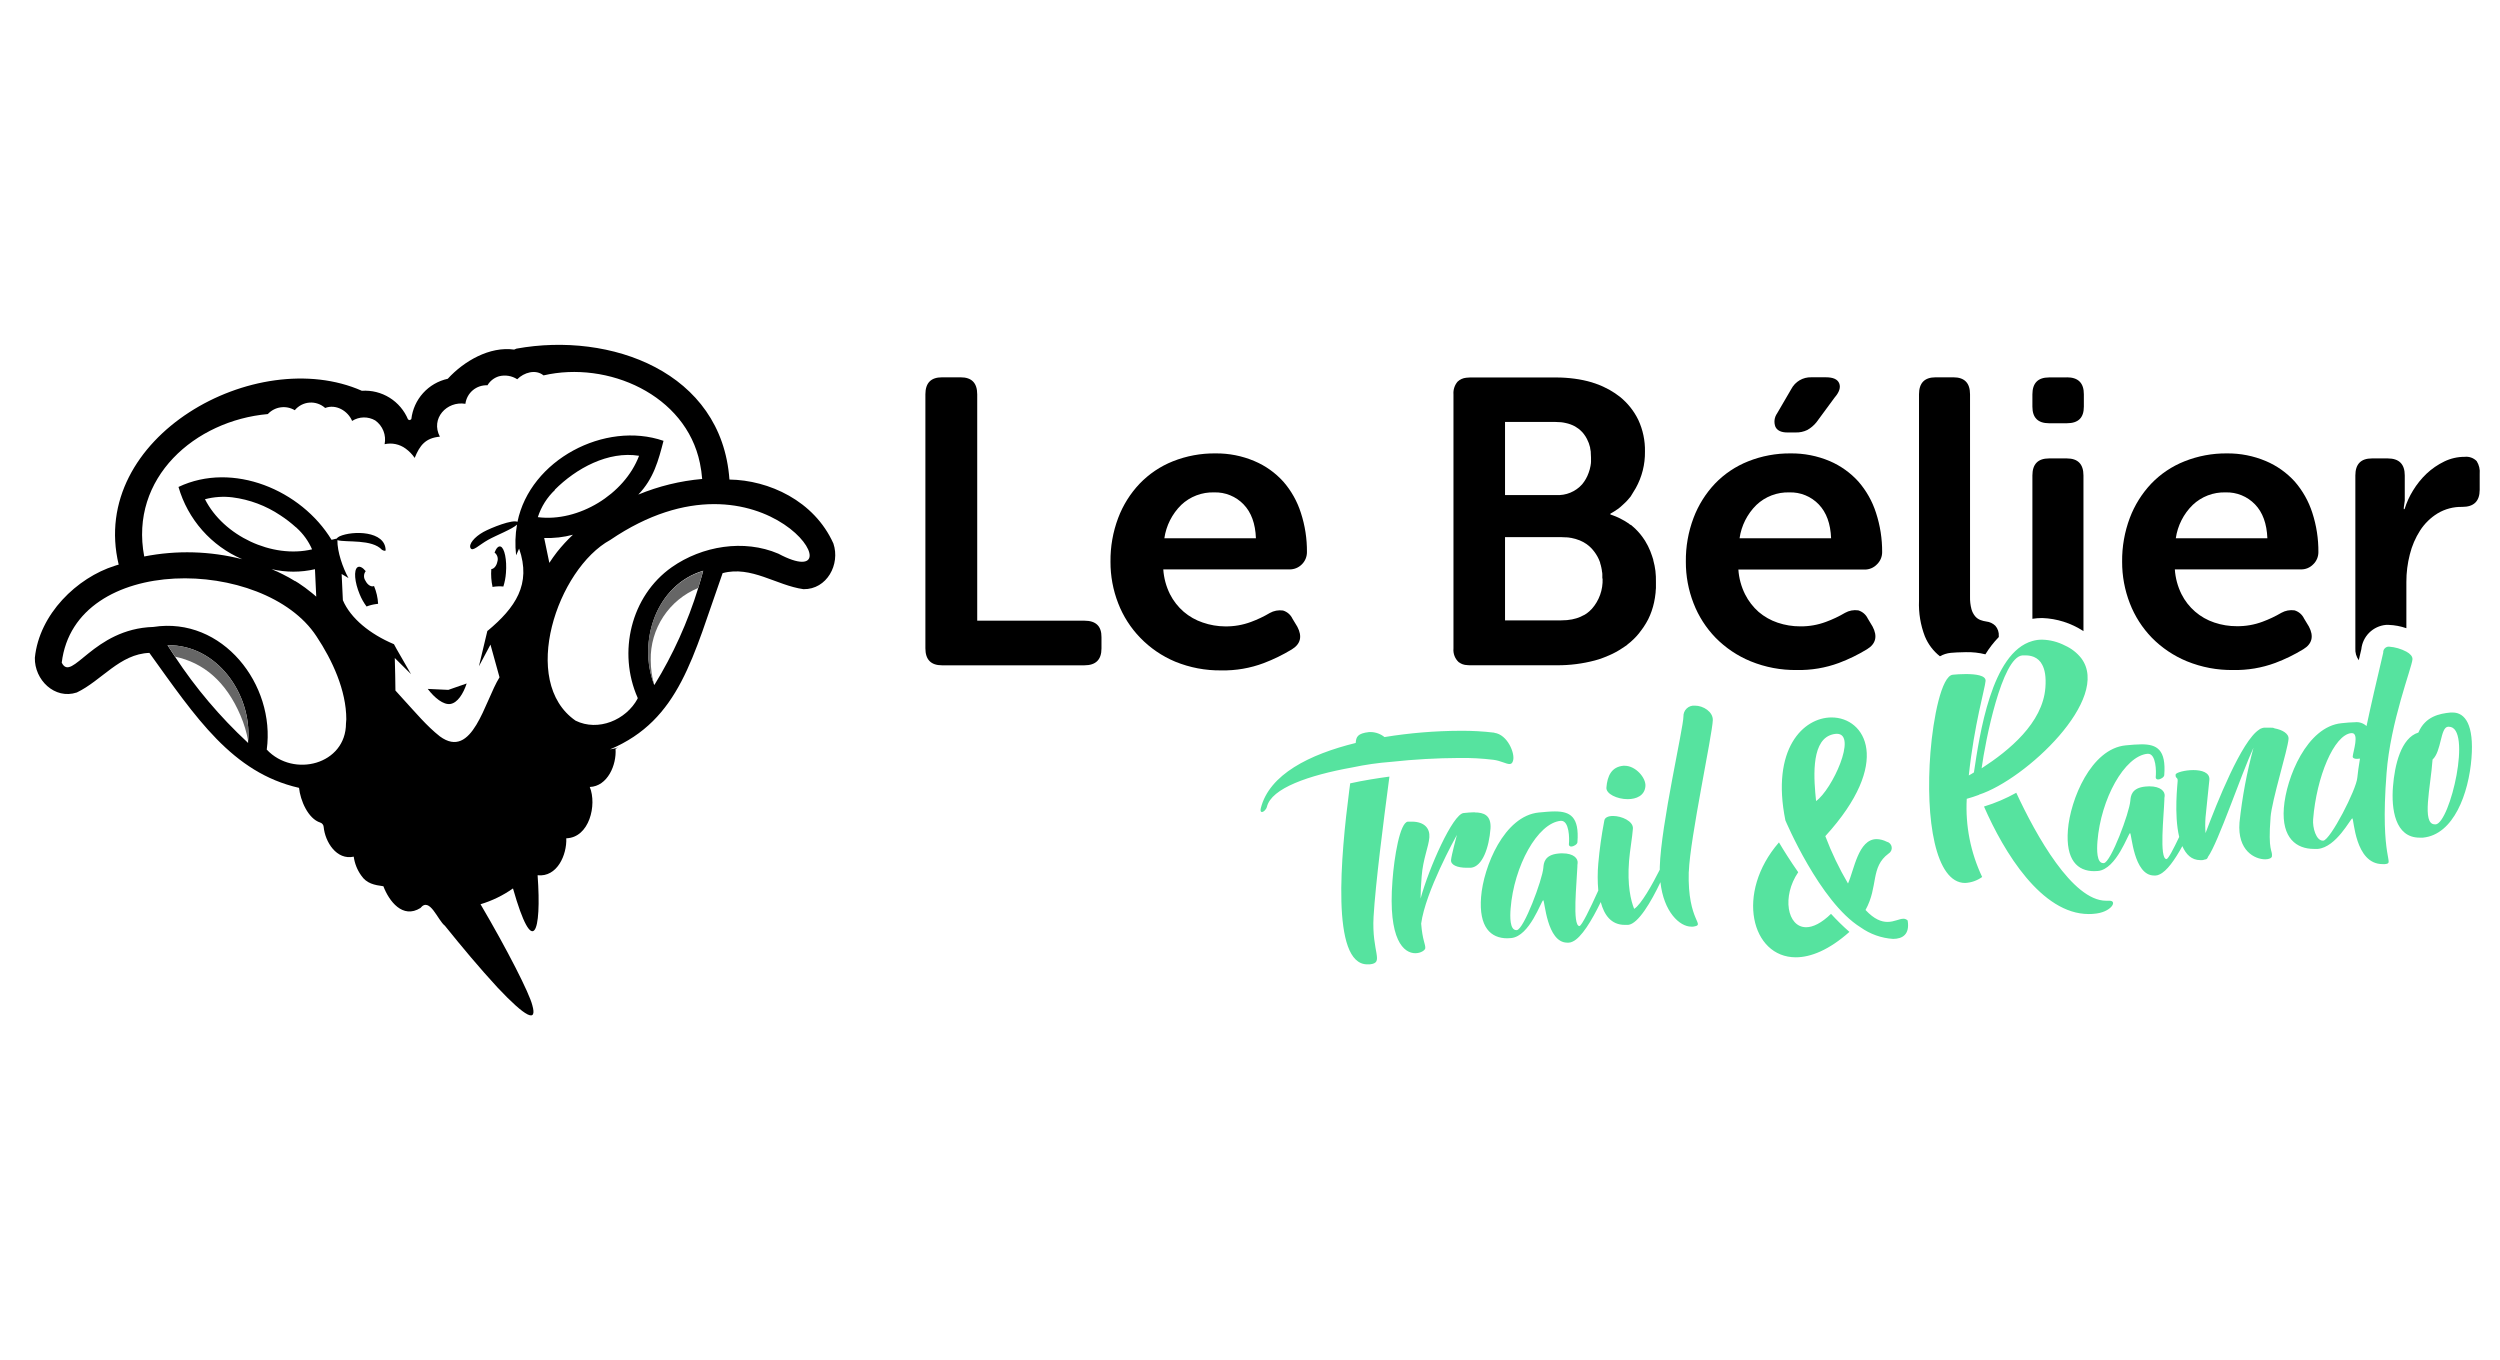 <?xml version="1.0" encoding="utf-8"?>
<svg xmlns="http://www.w3.org/2000/svg" width="250" height="136" viewBox="0 0 250 136" fill="none">
<path d="M108.457 62.069H97.722V39.436C97.722 38.297 97.169 37.729 96.062 37.732H94.199C93.09 37.732 92.539 38.299 92.539 39.432V64.83C92.539 65.96 93.09 66.531 94.199 66.531H108.446C109.578 66.531 110.148 65.968 110.148 64.846V63.719C110.159 62.62 109.59 62.069 108.457 62.069Z" fill="black"/>
<path d="M130.19 56.431C130.351 56.272 130.478 56.082 130.564 55.873C130.651 55.663 130.695 55.439 130.694 55.212C130.706 53.877 130.501 52.548 130.086 51.279C129.72 50.128 129.121 49.065 128.326 48.156C127.527 47.273 126.546 46.575 125.45 46.112C124.215 45.586 122.884 45.324 121.542 45.34C120.085 45.324 118.64 45.593 117.287 46.131C116.034 46.63 114.903 47.392 113.967 48.364C113.03 49.351 112.299 50.517 111.819 51.792C111.292 53.192 111.031 54.677 111.049 56.173C111.042 57.595 111.303 59.005 111.819 60.33C112.315 61.616 113.065 62.789 114.025 63.777C115.016 64.802 116.204 65.614 117.518 66.165C118.984 66.764 120.555 67.062 122.138 67.04C123.584 67.067 125.021 66.82 126.374 66.311C127.344 65.943 128.278 65.487 129.166 64.95C130.059 64.41 130.249 63.653 129.736 62.678L129.247 61.869C129.155 61.673 129.023 61.5 128.86 61.359C128.696 61.218 128.506 61.113 128.299 61.051C127.845 60.987 127.383 61.073 126.982 61.298C126.383 61.653 125.753 61.952 125.1 62.193C124.276 62.5 123.402 62.652 122.523 62.64C121.758 62.636 120.998 62.506 120.275 62.254C119.578 62.021 118.932 61.656 118.373 61.178C117.802 60.685 117.334 60.085 116.994 59.412C116.612 58.64 116.386 57.8 116.328 56.94H128.923C129.158 56.947 129.392 56.906 129.61 56.818C129.828 56.73 130.025 56.599 130.19 56.431ZM116.436 53.824C116.619 52.561 117.21 51.392 118.118 50.496C118.558 50.079 119.076 49.753 119.643 49.537C120.209 49.321 120.813 49.22 121.418 49.239C121.964 49.222 122.508 49.32 123.013 49.526C123.519 49.732 123.977 50.041 124.356 50.435C125.126 51.231 125.539 52.361 125.592 53.824H116.436Z" fill="black"/>
<path d="M199.536 62.578C199.289 62.337 198.967 62.186 198.624 62.15C198.431 62.122 198.241 62.075 198.058 62.007C197.854 61.933 197.673 61.808 197.53 61.645C197.35 61.432 197.218 61.182 197.145 60.912C197.04 60.51 196.992 60.094 197.003 59.678V39.432C197.003 38.299 196.45 37.732 195.343 37.732H193.56C192.451 37.732 191.901 38.299 191.901 39.432V60.079C191.852 61.291 192.051 62.499 192.486 63.631C192.807 64.415 193.326 65.104 193.992 65.628C194.325 65.44 194.693 65.324 195.074 65.285C195.362 65.262 195.948 65.216 196.583 65.216C197.242 65.2 197.9 65.272 198.539 65.432C198.921 64.808 199.37 64.229 199.879 63.704V63.611C199.893 63.425 199.87 63.238 199.811 63.06C199.752 62.883 199.659 62.719 199.536 62.578Z" fill="black"/>
<path d="M206.683 45.842H204.904C203.795 45.842 203.24 46.412 203.24 47.546V61.88C203.565 61.828 203.893 61.803 204.222 61.803C205.691 61.855 207.117 62.308 208.346 63.114V47.546C208.346 46.412 207.792 45.842 206.683 45.842ZM206.683 37.743H204.904C203.795 37.743 203.24 38.31 203.24 39.444V40.663C203.24 41.773 203.795 42.325 204.904 42.325H206.683C207.838 42.325 208.385 41.773 208.385 40.663V39.432C208.39 38.299 207.822 37.732 206.683 37.732V37.743Z" fill="black"/>
<path d="M247.668 46.111C247.515 45.953 247.327 45.833 247.119 45.759C246.912 45.684 246.69 45.659 246.471 45.683C245.763 45.68 245.063 45.84 244.426 46.15C243.781 46.462 243.186 46.87 242.663 47.361C242.137 47.861 241.68 48.429 241.303 49.05C240.943 49.632 240.659 50.258 240.456 50.913H240.375C240.375 50.777 240.388 50.641 240.414 50.508C240.442 50.36 240.463 50.21 240.476 50.06C240.476 49.898 240.476 49.709 240.476 49.493V47.546C240.476 46.412 239.909 45.842 238.774 45.842H237.195C236.086 45.842 235.535 46.412 235.535 47.546V64.83C235.507 65.255 235.629 65.677 235.878 66.022C235.893 65.95 235.909 65.88 235.924 65.813C236.013 65.428 236.097 65.081 236.132 64.926C236.197 64.297 236.478 63.709 236.927 63.265C237.377 62.82 237.967 62.546 238.596 62.489C238.685 62.489 238.777 62.489 238.87 62.489C239.472 62.511 240.068 62.623 240.637 62.821V58.193C240.635 57.263 240.752 56.337 240.984 55.436C241.194 54.586 241.542 53.777 242.016 53.041C242.462 52.352 243.057 51.77 243.756 51.341C244.502 50.893 245.359 50.667 246.228 50.689C247.386 50.689 247.966 50.121 247.969 48.984V47.384C248.013 46.938 247.907 46.49 247.668 46.111Z" fill="black"/>
<path d="M165.543 57.09C165.52 56.913 165.489 56.732 165.455 56.554C165.42 56.377 165.378 56.2 165.328 56.022V55.98C165.289 55.845 165.251 55.718 165.204 55.594C165.1 55.27 164.971 54.954 164.819 54.649L164.796 54.599C164.704 54.422 164.608 54.244 164.504 54.075C164.484 54.041 164.462 54.009 164.438 53.978C164.188 53.59 163.895 53.232 163.564 52.91L163.529 52.872C163.391 52.744 163.245 52.613 163.091 52.486H163.067H163.044C162.876 52.354 162.7 52.233 162.517 52.123L162.447 52.081C162.08 51.864 161.694 51.682 161.292 51.537C161.208 51.506 161.127 51.476 161.038 51.449V51.368C161.293 51.227 161.54 51.072 161.777 50.905C161.939 50.789 162.093 50.666 162.24 50.519L162.34 50.427C162.436 50.342 162.528 50.253 162.617 50.164C162.705 50.076 162.69 50.08 162.729 50.045C162.813 49.952 162.894 49.86 162.971 49.763L163.067 49.648C163.166 49.502 163.257 49.351 163.341 49.197C163.422 49.077 163.499 48.95 163.576 48.811C164.198 47.694 164.515 46.434 164.496 45.155C164.518 44.063 164.29 42.98 163.83 41.989C163.393 41.091 162.763 40.301 161.985 39.675C161.831 39.552 161.666 39.432 161.496 39.321C161.13 39.074 160.744 38.858 160.341 38.676C160.266 38.638 160.189 38.603 160.11 38.572L159.829 38.457C159.617 38.38 159.405 38.302 159.178 38.233C158.616 38.068 158.042 37.947 157.461 37.87C157.164 37.828 156.856 37.801 156.548 37.778C156.24 37.755 155.917 37.747 155.593 37.747H147.007C146.878 37.748 146.749 37.757 146.621 37.774C146.301 37.805 145.999 37.94 145.763 38.16C145.461 38.513 145.311 38.972 145.347 39.436V64.078V64.849C145.323 65.104 145.359 65.36 145.451 65.598C145.543 65.837 145.69 66.05 145.878 66.222C145.904 66.24 145.931 66.256 145.959 66.268C146.034 66.323 146.115 66.367 146.202 66.4L146.275 66.43C146.352 66.454 146.437 66.477 146.525 66.496H146.598C146.733 66.517 146.87 66.527 147.007 66.527H155.713C156.988 66.533 158.258 66.371 159.49 66.045C159.76 65.975 160.018 65.891 160.26 65.798L160.491 65.709C160.672 65.64 160.849 65.567 161.019 65.486L161.254 65.378C161.481 65.266 161.708 65.146 161.92 65.015C162.124 64.896 162.305 64.757 162.513 64.629C162.555 64.603 162.597 64.575 162.636 64.545C162.663 64.545 162.682 64.506 162.709 64.487C162.726 64.472 162.741 64.457 162.756 64.441C162.971 64.278 163.175 64.102 163.368 63.912C163.558 63.728 163.737 63.532 163.903 63.326C163.945 63.276 163.984 63.214 164.026 63.16C164.146 63.002 164.269 62.844 164.38 62.674C164.542 62.432 164.69 62.181 164.823 61.922C164.955 61.656 165.069 61.382 165.166 61.101C165.185 61.039 165.204 60.97 165.224 60.912C165.243 60.854 165.274 60.762 165.297 60.681C165.32 60.6 165.37 60.391 165.405 60.249C165.475 59.927 165.526 59.601 165.559 59.273C165.559 59.123 165.582 58.972 165.593 58.814C165.593 58.791 165.593 58.772 165.593 58.749C165.593 58.579 165.593 58.409 165.593 58.236V58.209C165.601 57.835 165.585 57.462 165.543 57.09ZM150.503 42.193H155.486C155.672 42.193 155.858 42.202 156.044 42.22H156.09C156.257 42.238 156.423 42.266 156.587 42.305C156.901 42.372 157.204 42.482 157.488 42.633L157.538 42.664C157.643 42.723 157.744 42.79 157.838 42.864L157.919 42.922C158.025 43.01 158.125 43.104 158.219 43.204C158.285 43.273 158.339 43.346 158.397 43.42C158.454 43.493 158.504 43.57 158.554 43.647C158.605 43.724 158.651 43.813 158.697 43.898C158.838 44.169 158.944 44.457 159.013 44.754C159.011 44.768 159.011 44.782 159.013 44.796C159.04 44.924 159.063 45.059 159.078 45.182V45.286C159.094 45.441 159.102 45.597 159.101 45.753C159.101 45.888 159.101 46.027 159.101 46.138C159.103 46.158 159.103 46.177 159.101 46.196C159.101 46.312 159.078 46.424 159.059 46.536C159.059 46.536 159.059 46.555 159.059 46.563C159.016 46.809 158.95 47.05 158.863 47.284C158.717 47.699 158.5 48.086 158.219 48.425C157.895 48.792 157.491 49.079 157.038 49.266C156.586 49.453 156.097 49.535 155.609 49.505H150.503V42.193ZM160.26 57.869C160.303 58.975 159.918 60.056 159.186 60.885C159.101 60.974 159.017 61.059 158.928 61.136C158.839 61.213 158.797 61.24 158.732 61.294L158.651 61.355C158.566 61.418 158.475 61.473 158.381 61.521H158.362C158.262 61.579 158.158 61.629 158.05 61.679C157.909 61.742 157.764 61.795 157.615 61.837C157.472 61.88 157.322 61.919 157.168 61.949H157.137C156.991 61.976 156.833 61.999 156.675 62.015H156.629C156.456 62.015 156.279 62.038 156.094 62.038H150.503V53.712H156.09C156.26 53.71 156.43 53.718 156.598 53.735H156.668C156.81 53.735 156.953 53.766 157.087 53.789H157.118C157.409 53.844 157.694 53.926 157.969 54.036C158.196 54.13 158.412 54.246 158.616 54.383C158.712 54.449 158.805 54.522 158.897 54.595L159.067 54.754C159.097 54.788 159.132 54.819 159.163 54.85L159.248 54.946C159.503 55.237 159.714 55.563 159.875 55.914C159.925 56.022 159.968 56.134 160.01 56.246C160.008 56.261 160.008 56.277 160.01 56.292C160.045 56.4 160.075 56.504 160.106 56.616C160.106 56.647 160.106 56.682 160.126 56.712C160.149 56.809 160.168 56.905 160.183 57.006C160.199 57.106 160.183 57.129 160.206 57.191C160.229 57.252 160.226 57.341 160.233 57.418C160.233 57.557 160.233 57.696 160.233 57.835L160.26 57.869Z" fill="black"/>
<path d="M183.922 38.337C183.76 37.928 183.314 37.728 182.586 37.728H181.126C180.717 37.717 180.312 37.821 179.959 38.029C179.605 38.237 179.318 38.54 179.128 38.904L177.711 41.337C177.572 41.532 177.484 41.759 177.456 41.997C177.427 42.235 177.459 42.477 177.549 42.699C177.738 43.061 178.131 43.246 178.724 43.246H179.575C179.974 43.258 180.37 43.173 180.73 42.999C181.08 42.802 181.389 42.541 181.642 42.228L183.464 39.752C183.931 39.215 184.084 38.743 183.922 38.337ZM187.707 56.423C187.869 56.266 187.997 56.078 188.084 55.87C188.171 55.662 188.216 55.438 188.215 55.212C188.223 53.875 188.015 52.546 187.599 51.275C187.23 50.124 186.63 49.062 185.836 48.151C185.04 47.274 184.066 46.578 182.978 46.111C181.739 45.587 180.404 45.324 179.059 45.34C177.609 45.326 176.17 45.594 174.823 46.131C173.569 46.627 172.436 47.387 171.5 48.36C170.565 49.349 169.836 50.514 169.355 51.788C168.827 53.187 168.566 54.673 168.585 56.169C168.577 57.592 168.838 59.004 169.355 60.33C169.851 61.616 170.602 62.789 171.561 63.777C172.559 64.79 173.751 65.591 175.066 66.13C176.531 66.729 178.103 67.025 179.686 67.001C181.122 67.032 182.552 66.791 183.899 66.292C184.871 65.926 185.807 65.47 186.694 64.93C187.584 64.391 187.773 63.631 187.26 62.659L186.775 61.849C186.682 61.654 186.55 61.481 186.386 61.341C186.222 61.201 186.031 61.097 185.824 61.035C185.37 60.971 184.907 61.057 184.507 61.282C183.898 61.641 183.257 61.944 182.593 62.188C181.771 62.495 180.899 62.647 180.021 62.636C179.257 62.638 178.497 62.515 177.772 62.27C177.074 62.037 176.427 61.671 175.866 61.194C175.305 60.699 174.843 60.101 174.507 59.431C174.122 58.659 173.895 57.817 173.837 56.956H186.444C186.68 56.961 186.915 56.916 187.132 56.825C187.35 56.733 187.546 56.596 187.707 56.423ZM173.957 53.824C174.138 52.562 174.728 51.394 175.635 50.5C176.075 50.081 176.594 49.755 177.161 49.538C177.728 49.322 178.333 49.22 178.939 49.239C179.485 49.222 180.028 49.32 180.533 49.527C181.039 49.733 181.495 50.044 181.873 50.438C182.643 51.237 183.056 52.367 183.109 53.824H173.957Z" fill="black"/>
<path d="M231.331 56.423C231.492 56.266 231.621 56.078 231.708 55.87C231.795 55.662 231.84 55.438 231.839 55.212C231.85 53.876 231.644 52.546 231.231 51.275C230.862 50.125 230.263 49.062 229.471 48.151C228.671 47.272 227.689 46.575 226.595 46.111C225.359 45.588 224.028 45.325 222.686 45.34C221.237 45.326 219.798 45.595 218.451 46.131C217.197 46.627 216.063 47.387 215.128 48.36C214.193 49.349 213.464 50.514 212.983 51.788C212.457 53.188 212.196 54.673 212.213 56.169C212.207 57.592 212.468 59.003 212.983 60.33C213.479 61.616 214.229 62.789 215.189 63.777C216.187 64.79 217.379 65.59 218.693 66.13C220.159 66.728 221.731 67.025 223.314 67.001C224.75 67.032 226.179 66.791 227.527 66.292C228.499 65.926 229.435 65.47 230.322 64.93C231.215 64.39 231.404 63.631 230.892 62.659L230.403 61.849C230.31 61.654 230.177 61.481 230.014 61.341C229.85 61.201 229.658 61.097 229.452 61.035C228.998 60.971 228.535 61.057 228.135 61.282C227.535 61.634 226.905 61.932 226.252 62.173C225.43 62.48 224.557 62.632 223.68 62.62C222.915 62.623 222.155 62.499 221.431 62.254C220.005 61.78 218.825 60.76 218.15 59.416C217.767 58.643 217.54 57.801 217.484 56.94H230.08C230.313 56.946 230.544 56.904 230.76 56.815C230.976 56.725 231.17 56.592 231.331 56.423ZM217.58 53.824C217.763 52.562 218.354 51.394 219.263 50.5C219.703 50.082 220.22 49.755 220.787 49.538C221.353 49.322 221.957 49.22 222.563 49.239C223.109 49.222 223.653 49.32 224.159 49.527C224.665 49.733 225.122 50.044 225.501 50.438C226.271 51.236 226.679 52.366 226.737 53.824H217.58Z" fill="black"/>
<path d="M245.262 71.251C245.197 71.247 245.131 71.247 245.066 71.251C243.965 71.355 242.525 71.636 241.839 73.256C240.099 73.788 239.467 76.503 239.298 78.655C239.121 80.892 239.494 83.765 241.962 83.765C242.066 83.765 242.178 83.765 242.294 83.765C245.374 83.468 246.872 79.341 247.149 75.813C247.411 72.489 246.514 71.251 245.262 71.251ZM243.56 82.434H243.483C242.14 82.434 243.064 78.697 243.256 75.956C244.157 75.138 244.026 72.743 244.796 72.674H244.885C247.245 72.678 245.02 82.299 243.56 82.442V82.434ZM238.655 77.313C239.04 72.196 241.181 66.77 241.246 65.941C241.269 65.632 241.007 65.37 240.646 65.169C240.105 64.881 239.511 64.709 238.901 64.664H238.836C238.689 64.676 238.553 64.746 238.457 64.858C238.361 64.969 238.313 65.115 238.324 65.262C238.324 65.3 238.208 65.779 238.031 66.527C237.696 67.942 237.134 70.325 236.652 72.608C236.499 72.464 236.317 72.355 236.117 72.288C235.918 72.222 235.706 72.199 235.497 72.223C235.112 72.223 234.685 72.269 234.161 72.319C230.696 72.651 228.616 77.772 228.385 80.803C228.154 83.834 229.667 84.891 231.385 84.891C231.52 84.891 231.654 84.891 231.789 84.891C232.713 84.802 233.53 84.042 234.138 83.302C234.746 82.561 235.143 81.844 235.235 81.836C235.397 81.836 235.482 86.41 238.25 86.41C238.335 86.416 238.42 86.416 238.505 86.41C239.533 86.279 237.962 86.179 238.655 77.321V77.313ZM235.732 77.764C235.64 78.963 233.037 83.996 232.332 84.065H232.282C231.612 84.065 231.246 82.773 231.312 81.941C231.647 77.699 233.395 73.48 235.131 73.31H235.181C235.952 73.31 235.312 75.157 235.27 75.655C235.27 75.821 235.447 75.886 235.697 75.886C235.798 75.886 235.899 75.877 235.998 75.859C235.875 76.626 235.774 77.278 235.732 77.764ZM227.053 81.74C227.191 79.985 228.766 75.003 228.855 73.896C228.897 73.345 228.204 72.975 227.473 72.84C227.367 72.78 227.246 72.756 227.126 72.77C227.041 72.77 226.941 72.77 226.826 72.77H226.733C226.606 72.77 226.495 72.77 226.383 72.77C226.293 72.784 226.205 72.808 226.121 72.844C226.048 72.867 225.982 72.905 225.925 72.955C224.165 74.062 221.689 80.282 220.553 83.313C220.513 82.787 220.513 82.259 220.553 81.732C220.615 80.961 220.903 78.466 220.938 77.984C220.996 77.244 220.168 77.008 219.332 77.008C218.497 77.008 217.577 77.255 217.561 77.463C217.526 77.88 217.8 77.695 217.765 78.107C217.765 78.323 217.38 81.439 217.919 83.695C217.33 84.941 216.826 85.889 216.652 85.909C215.905 85.909 216.387 81.528 216.437 79.978C216.437 79.862 216.437 79.746 216.468 79.592C216.502 79.156 216.082 78.632 214.927 78.632C214.799 78.633 214.67 78.641 214.542 78.655C213.137 78.79 213.071 79.619 213.033 80.078C212.94 81.281 211.084 86.248 210.384 86.31H210.318C209.664 86.31 209.679 84.979 209.744 84.146C210.079 79.904 212.44 75.601 214.75 75.377H214.804C215.617 75.377 215.632 77.159 215.574 77.691C215.567 77.724 215.568 77.758 215.577 77.79C215.586 77.823 215.602 77.853 215.625 77.877C215.647 77.902 215.675 77.921 215.707 77.933C215.738 77.945 215.772 77.949 215.805 77.945C216.052 77.945 216.41 77.722 216.425 77.517C216.625 74.957 215.686 74.432 214.165 74.432C213.684 74.432 213.144 74.482 212.567 74.536C209.101 74.872 207.026 79.97 206.791 82.993C206.556 86.017 207.757 87.116 209.417 87.116C209.546 87.117 209.674 87.111 209.802 87.097C210.726 87.008 211.481 86.063 212.028 85.145C212.575 84.227 212.913 83.321 213.006 83.31C213.168 83.31 213.349 87.552 215.409 87.552H215.559C215.693 87.546 215.825 87.511 215.944 87.447C216.683 87.127 217.484 85.978 218.235 84.613C218.597 85.442 219.159 86.013 220.029 86.013H220.233C220.331 86 220.427 85.975 220.518 85.94H220.588C220.64 85.918 220.686 85.883 220.722 85.84C220.758 85.796 220.783 85.744 220.796 85.689C221.812 84.289 224.119 77.425 225.351 74.768C224.685 77.222 224.217 79.725 223.949 82.253C223.726 85.08 225.49 85.932 226.521 85.932C226.907 85.932 227.18 85.805 227.195 85.62C227.261 84.972 226.783 85.222 227.057 81.74H227.053ZM210.953 90.073H210.849C210.767 90.073 210.686 90.073 210.607 90.073C207.249 90.073 203.614 83.56 201.627 79.276C200.604 79.849 199.522 80.311 198.4 80.653C200.399 85.234 204.157 91.404 208.87 91.404C209.036 91.404 209.205 91.404 209.375 91.381C211.111 91.261 211.785 90.073 210.953 90.073ZM197.896 79.469C202.567 77.949 211.181 69.866 208.123 65.817C207.692 65.272 207.136 64.84 206.502 64.556C205.795 64.189 205.015 63.987 204.219 63.966C203.887 63.963 203.556 64.008 203.237 64.101C199.14 65.258 197.958 73.487 197.392 77.244C197.226 77.352 197.055 77.453 196.879 77.544C197.426 72.412 198.497 68.864 198.558 68.093C198.601 67.533 197.553 67.406 196.583 67.406C196.067 67.406 195.574 67.441 195.281 67.472C194.157 67.58 193.318 71.779 193.044 75.238C192.517 81.952 193.541 88.296 196.51 88.296C197.124 88.267 197.717 88.059 198.216 87.698C197.059 85.262 196.529 82.575 196.675 79.881C197.084 79.766 197.492 79.638 197.896 79.484V79.469ZM202.232 65.54C202.336 65.534 202.44 65.534 202.544 65.54C202.834 65.534 203.122 65.586 203.391 65.694C203.749 65.844 204.042 66.117 204.215 66.465C204.484 66.951 204.623 67.684 204.538 68.779C204.261 72.308 200.907 75.057 198.162 76.831C198.528 74.112 200.183 65.736 202.232 65.54ZM183.11 91.377C182.132 92.329 181.288 92.723 180.615 92.723C178.716 92.723 178.169 89.638 179.821 87.224C179.013 86.067 178.35 85.01 177.896 84.239C173.499 89.314 175.151 95.731 179.579 95.731C181.088 95.731 182.921 94.987 184.943 93.189C184.296 92.623 183.682 92.02 183.102 91.385L183.11 91.377ZM190.776 92.063C190.722 92.002 190.655 91.953 190.58 91.921C190.504 91.888 190.423 91.872 190.341 91.874C189.933 91.874 189.421 92.191 188.751 92.191C188.154 92.191 187.434 91.944 186.552 90.999C187.861 88.631 187.014 86.719 188.863 85.353C188.974 85.287 189.063 85.189 189.117 85.071C189.172 84.954 189.19 84.822 189.168 84.694C189.147 84.566 189.088 84.448 188.998 84.354C188.909 84.26 188.793 84.196 188.666 84.169C188.356 84.009 188.014 83.92 187.665 83.911C185.821 83.911 185.416 86.996 184.8 88.35C183.911 86.839 183.152 85.254 182.532 83.614C189.278 76.229 186.533 71.744 183.16 71.744C180.345 71.744 177.087 74.868 178.539 82.037C178.539 82.037 181.974 90.197 186.059 92.734C187.015 93.414 188.14 93.815 189.309 93.891C190.272 93.887 190.984 93.425 190.769 92.071L190.776 92.063ZM181.608 80.109C181.4 78.073 181.057 74.324 182.986 73.53C183.208 73.438 183.444 73.387 183.683 73.379C185.774 73.383 183.218 78.971 181.6 80.113L181.608 80.109ZM168.882 87.166C169.001 83.838 171.238 73.457 171.281 72.01C171.304 71.181 170.33 70.564 169.498 70.564C169.348 70.549 169.197 70.567 169.055 70.615C168.913 70.663 168.783 70.742 168.673 70.845C168.564 70.948 168.477 71.073 168.42 71.213C168.363 71.352 168.337 71.501 168.343 71.652C168.343 72.774 166.098 82.488 165.978 86.692C165.978 86.788 165.978 86.877 165.978 86.969C165.251 88.419 164.099 90.478 163.414 90.887C163.083 90.05 162.713 88.554 162.906 86.086C162.983 85.095 163.233 83.695 163.291 82.866C163.348 82.118 162.162 81.597 161.3 81.597C160.826 81.597 160.449 81.752 160.422 82.11C160.152 83.513 159.954 84.929 159.829 86.352C159.749 87.25 159.749 88.154 159.829 89.052C159.001 90.887 158.173 92.584 157.942 92.607H157.95C157.203 92.607 157.684 88.226 157.738 86.676C157.738 86.56 157.738 86.445 157.765 86.29C157.8 85.855 157.38 85.334 156.244 85.334C156.117 85.334 155.982 85.334 155.84 85.353C154.434 85.488 154.369 86.321 154.334 86.78C154.238 87.98 152.382 92.95 151.681 93.012H151.631C150.976 93.012 150.996 91.682 151.061 90.853C151.392 86.611 153.757 82.303 156.067 82.083H156.121C156.933 82.083 156.949 83.869 156.891 84.397C156.884 84.43 156.885 84.464 156.894 84.496C156.903 84.529 156.919 84.559 156.941 84.584C156.964 84.608 156.992 84.627 157.023 84.639C157.055 84.651 157.089 84.655 157.122 84.652C157.368 84.652 157.726 84.432 157.742 84.227C157.946 81.663 157.006 81.142 155.482 81.142C155 81.142 154.465 81.196 153.884 81.25C150.418 81.586 148.343 86.68 148.108 89.703C147.873 92.727 149.074 93.83 150.734 93.83C150.862 93.83 150.991 93.822 151.119 93.806C152.047 93.718 152.798 92.781 153.344 91.859C153.891 90.937 154.226 90.031 154.323 90.023C154.484 90.023 154.669 94.265 156.725 94.265H156.876C157.01 94.259 157.141 94.224 157.261 94.161C158.131 93.776 159.167 92.075 160.075 90.205C160.407 91.477 161.103 92.488 162.478 92.488H162.771H162.817C163.826 92.391 165.127 90.154 166.044 88.219C166.371 91.2 167.969 92.665 169.124 92.665C169.186 92.671 169.248 92.671 169.309 92.665C170.657 92.449 168.732 92.268 168.874 87.17L168.882 87.166ZM162.47 76.576H162.332C161.157 76.688 160.734 77.583 160.641 78.759C160.591 79.388 161.712 79.916 162.767 79.916C163.641 79.916 164.469 79.561 164.542 78.616C164.608 77.787 163.568 76.576 162.47 76.576ZM149.44 73.268C148.314 73.133 147.181 73.07 146.048 73.079C143.503 73.087 140.962 73.297 138.45 73.707C138.063 73.393 137.582 73.216 137.083 73.206C137.026 73.202 136.968 73.202 136.91 73.206C135.736 73.341 135.616 73.696 135.57 74.297C130.969 75.427 126.925 77.44 126.082 80.818C126.013 81.104 126.082 81.204 126.205 81.204C126.329 81.204 126.617 80.984 126.694 80.672C127.145 78.825 130.849 77.529 135.235 76.742C136.522 76.468 137.827 76.281 139.14 76.183C141.392 75.937 143.655 75.809 145.921 75.797C147.071 75.781 148.221 75.843 149.363 75.983C150.071 76.075 150.611 76.403 150.949 76.403C151.127 76.403 151.25 76.31 151.311 76.044C151.512 75.327 150.749 73.457 149.44 73.283V73.268ZM147.461 81.227C147.103 81.227 146.721 81.27 146.359 81.304C145.281 81.408 142.894 86.784 142.058 89.861C142.058 89.225 142.097 88.489 142.166 87.636C142.301 85.882 142.863 84.682 142.936 83.738C143.006 82.855 142.459 82.164 141.173 82.164C141.044 82.157 140.916 82.157 140.788 82.164C139.991 82.241 139.417 85.708 139.247 88.061C138.778 94.049 140.403 95.322 141.535 95.322C142.081 95.322 142.513 95.021 142.528 94.817C142.559 94.431 142.243 94.019 142.116 92.36C142.547 89.167 145.505 83.826 145.689 83.491C145.643 83.68 145.143 85.523 145.104 86.005C145.066 86.487 145.705 86.776 146.671 86.776C146.806 86.776 146.945 86.776 147.091 86.776C148.246 86.657 148.901 84.771 149.051 82.855C149.136 81.516 148.373 81.243 147.461 81.243V81.227ZM138.882 78.119C138.905 77.961 138.924 77.803 138.943 77.66C137.896 77.799 136.294 78.046 135.019 78.335C134.989 78.559 134.958 78.79 134.927 79.025C134.084 85.523 133.071 96.436 136.733 96.436C136.812 96.442 136.892 96.442 136.972 96.436C138.473 96.275 137.153 95.28 137.357 91.666C137.542 88.415 138.373 81.975 138.882 78.119Z" fill="#56E39F"/>
<path d="M37.403 58.602C37.639 59.167 37.778 59.768 37.811 60.38L37.634 60.403C37.299 60.445 36.971 60.528 36.656 60.65C36.375 60.274 36.143 59.863 35.967 59.427C35.458 58.209 35.358 57.01 35.747 56.728C35.951 56.585 36.255 56.728 36.571 57.114C36.465 57.251 36.405 57.418 36.401 57.592C36.397 57.766 36.448 57.936 36.548 58.078C36.756 58.502 37.141 58.729 37.403 58.602Z" fill="black"/>
<path d="M44.834 68.987L46.667 68.347C46.328 69.385 45.751 70.275 45.05 70.395C44.349 70.514 43.456 69.789 42.774 68.891L44.834 68.987Z" fill="black"/>
<path d="M49.258 58.702C49.126 58.114 49.084 57.51 49.131 56.909C49.397 56.89 49.655 56.585 49.736 56.169C49.789 56.006 49.791 55.831 49.741 55.667C49.691 55.503 49.59 55.359 49.455 55.255C49.628 54.811 49.84 54.58 50.067 54.657C50.452 54.807 50.702 55.984 50.594 57.295C50.562 57.756 50.475 58.211 50.336 58.652C50.004 58.621 49.669 58.63 49.339 58.679L49.258 58.702Z" fill="black"/>
<path d="M83.34 54.352C81.415 50.064 76.871 48.009 72.944 47.955C72.173 37.157 61.03 33.158 51.646 34.863C51.567 34.891 51.49 34.923 51.415 34.959C48.97 34.612 46.386 36.116 44.776 37.878C43.825 38.085 42.962 38.585 42.309 39.308C41.656 40.03 41.245 40.94 41.134 41.908C41.082 41.941 41.033 41.977 40.987 42.016C40.93 41.989 40.868 41.974 40.806 41.95C40.433 41.048 39.786 40.286 38.957 39.77C38.128 39.255 37.159 39.013 36.186 39.078C25.62 34.411 8.808 43.705 11.869 56.462C11.869 56.462 11.484 56.566 11.484 56.578C7.71 57.761 3.925 61.406 3.486 65.779C3.436 67.977 5.465 69.982 7.68 69.249C10.171 68.058 11.973 65.393 14.938 65.289C19.582 71.745 23.209 77.263 29.905 78.786C30.029 80.028 30.802 81.871 32.027 82.257C32.12 82.286 32.201 82.343 32.261 82.419C32.322 82.495 32.358 82.588 32.366 82.685C32.505 84.197 33.66 86.04 35.373 85.666C35.464 86.338 35.717 86.979 36.109 87.532C36.652 88.361 37.46 88.508 38.338 88.624C38.904 90.112 40.263 91.917 42.046 90.799C42.974 89.642 43.771 92.029 44.491 92.576C46.186 94.682 47.926 96.768 49.748 98.746C52.608 101.781 53.733 102.294 53.232 100.524C52.944 99.333 50.745 95.006 48.053 90.424C49.213 90.076 50.309 89.542 51.299 88.843C53.325 95.978 54.176 93.251 53.76 87.525C55.712 87.737 56.694 85.492 56.629 83.83C58.939 83.761 59.709 80.487 58.977 78.697C60.749 78.636 61.673 76.492 61.553 74.887L61.499 74.907C61.607 74.856 61.723 74.802 61.827 74.745C61.555 74.831 61.277 74.897 60.995 74.941C67.984 71.995 69.297 65.636 72.262 57.314C75.127 56.543 77.634 58.537 80.348 58.918C82.693 58.953 84.041 56.431 83.34 54.352ZM24.811 73.989V74.301L24.745 74.232C21.995 71.679 19.562 68.803 17.499 65.667C17.478 65.638 17.458 65.609 17.441 65.578C17.314 65.385 17.056 65.007 16.898 64.749L16.752 64.522C21.7 64.448 25.15 69.392 24.823 73.989H24.811ZM34.599 72.335C34.599 76.453 29.358 77.814 26.675 74.961C27.56 68.478 22.258 61.618 15.335 62.694C9.301 62.875 7.175 68.324 6.174 66.265C7.495 55.313 26.447 55.675 31.65 63.635C33.232 66.014 34.63 69.034 34.63 71.93C34.611 72.065 34.607 72.203 34.599 72.335ZM29.593 52.717L29.667 52.791C30.327 53.387 30.852 54.118 31.207 54.935C27.218 55.88 22.35 53.585 20.498 49.922C21.396 49.685 22.33 49.622 23.251 49.736C24.963 49.955 26.6 50.569 28.034 51.53C28.582 51.887 29.101 52.286 29.586 52.725L29.593 52.717ZM27.187 56.921C28.604 57.249 30.078 57.249 31.496 56.921C31.496 56.956 31.611 59.393 31.623 59.643V59.666C31.542 59.589 31.453 59.516 31.369 59.443L31.172 59.281C30.746 58.931 30.301 58.604 29.84 58.301C29.736 58.236 29.632 58.166 29.524 58.108C29.515 58.107 29.506 58.107 29.497 58.108C29.112 57.866 28.696 57.638 28.28 57.43L27.764 57.179L27.144 56.909L27.187 56.921ZM51.754 52.185C51.257 51.923 49.135 52.764 48.342 53.196C47.422 53.709 46.844 54.437 47.056 54.815C47.268 55.193 47.892 54.499 48.816 53.982C49.64 53.523 51.242 52.906 51.7 52.463C51.523 53.475 51.493 54.508 51.611 55.529C51.638 55.486 51.9 54.865 51.911 54.861C53.159 58.432 51.526 60.777 48.766 63.079H48.739L47.892 66.627L49.047 64.46C49.316 65.443 49.732 66.936 49.952 67.73C48.454 70.125 47.256 76.04 43.987 73.638C42.666 72.601 41.538 71.232 40.379 69.978L39.543 69.053C39.543 68.281 39.505 66.793 39.478 65.802L41.103 67.414C41.103 67.387 39.397 64.483 39.397 64.421C36.987 63.403 35.061 61.834 34.287 60.021L34.164 57.399C34.164 57.399 34.846 57.808 34.849 57.808C34.28 56.79 33.721 55.17 33.74 54.017C34.661 54.264 37.206 53.89 38.2 54.985C38.369 55.074 38.515 55.12 38.565 55.039C38.55 53.053 35.242 53.053 33.96 53.631C33.862 53.681 33.773 53.744 33.694 53.82C33.694 53.82 33.694 53.82 33.694 53.851C33.517 53.904 33.337 53.948 33.155 53.982C30.136 49.011 23.294 46.111 17.849 48.695C18.311 50.297 19.122 51.776 20.224 53.026C21.326 54.276 22.692 55.265 24.222 55.922C21.016 55.102 17.668 55.008 14.422 55.648C12.928 47.77 19.52 42.051 26.782 41.407C27.12 41.043 27.571 40.806 28.062 40.736C28.553 40.666 29.052 40.767 29.478 41.021C29.659 40.801 29.883 40.621 30.136 40.49C30.389 40.359 30.666 40.281 30.949 40.26C31.233 40.239 31.518 40.276 31.788 40.369C32.057 40.461 32.304 40.607 32.516 40.797C33.587 40.381 34.788 41.079 35.211 42.093C35.555 41.874 35.952 41.753 36.36 41.744C36.767 41.736 37.169 41.839 37.522 42.043C37.891 42.306 38.176 42.67 38.343 43.091C38.51 43.513 38.551 43.974 38.461 44.419C38.822 44.338 39.196 44.335 39.558 44.411C39.92 44.487 40.262 44.639 40.56 44.858C40.914 45.115 41.222 45.43 41.469 45.791C41.981 44.526 42.551 43.798 43.987 43.667C43.032 41.854 44.68 40.076 46.54 40.381C46.608 39.851 46.873 39.367 47.282 39.023C47.691 38.681 48.214 38.504 48.746 38.53C49.003 38.094 49.416 37.771 49.901 37.628C50.209 37.549 50.53 37.535 50.843 37.586C51.156 37.637 51.456 37.752 51.723 37.925C52.389 37.254 53.56 36.891 54.353 37.539C60.768 36.054 68.581 39.467 69.99 46.304C70.1 46.83 70.176 47.362 70.217 47.897C68.021 48.089 65.867 48.616 63.829 49.459C65.369 47.866 65.851 46.019 66.351 44.083C60.495 42.062 53.009 45.984 51.746 52.193L51.754 52.185ZM53.787 51.707C54.12 50.667 54.712 49.73 55.508 48.984H55.469C57.61 46.833 60.822 45.078 63.906 45.579C62.455 49.432 57.834 52.239 53.779 51.715L53.787 51.707ZM57.302 53.465C56.728 54.004 56.194 54.584 55.704 55.201C55.431 55.556 55.173 55.914 54.934 56.288C54.776 55.517 54.584 54.588 54.418 53.797C55.388 53.834 56.357 53.725 57.295 53.473L57.302 53.465ZM70.183 57.584C70.144 57.731 70.102 57.877 70.056 58.024L69.825 58.795C68.778 62.204 67.303 65.465 65.435 68.501C65.435 68.478 65.416 68.455 65.4 68.428C63.779 64.147 65.612 58.467 70.325 57.071L70.183 57.584ZM77.834 55.367C74.391 53.894 70.21 54.595 67.183 56.716C63.067 59.609 61.761 65.254 63.764 69.778C63.764 69.778 63.764 69.843 63.764 69.859C62.608 72.011 59.809 73.175 57.56 72.068C51.908 68.158 55.743 56.882 61.026 53.994C76.486 43.485 86.328 59.898 77.834 55.367Z" fill="black"/>
<g style="mix-blend-mode:screen">
<path d="M24.823 73.989V74.132C24.666 73.246 24.408 72.382 24.053 71.555C22.586 68.12 20.333 66.265 17.507 65.667C17.486 65.638 17.466 65.609 17.449 65.578C17.322 65.385 17.064 65.007 16.906 64.749L16.76 64.522C21.696 64.448 25.146 69.392 24.823 73.989Z" fill="#666666"/>
</g>
<g style="mix-blend-mode:screen">
<path d="M70.302 57.106L70.175 57.592L70.048 58.028C69.975 58.29 69.898 58.552 69.821 58.799C68.394 59.38 67.177 60.381 66.329 61.669C65.481 62.957 65.043 64.472 65.073 66.014C65.074 66.857 65.193 67.696 65.427 68.505C65.427 68.482 65.408 68.459 65.393 68.432C63.756 64.182 65.589 58.502 70.302 57.106Z" fill="#666666"/>
</g>
</svg>